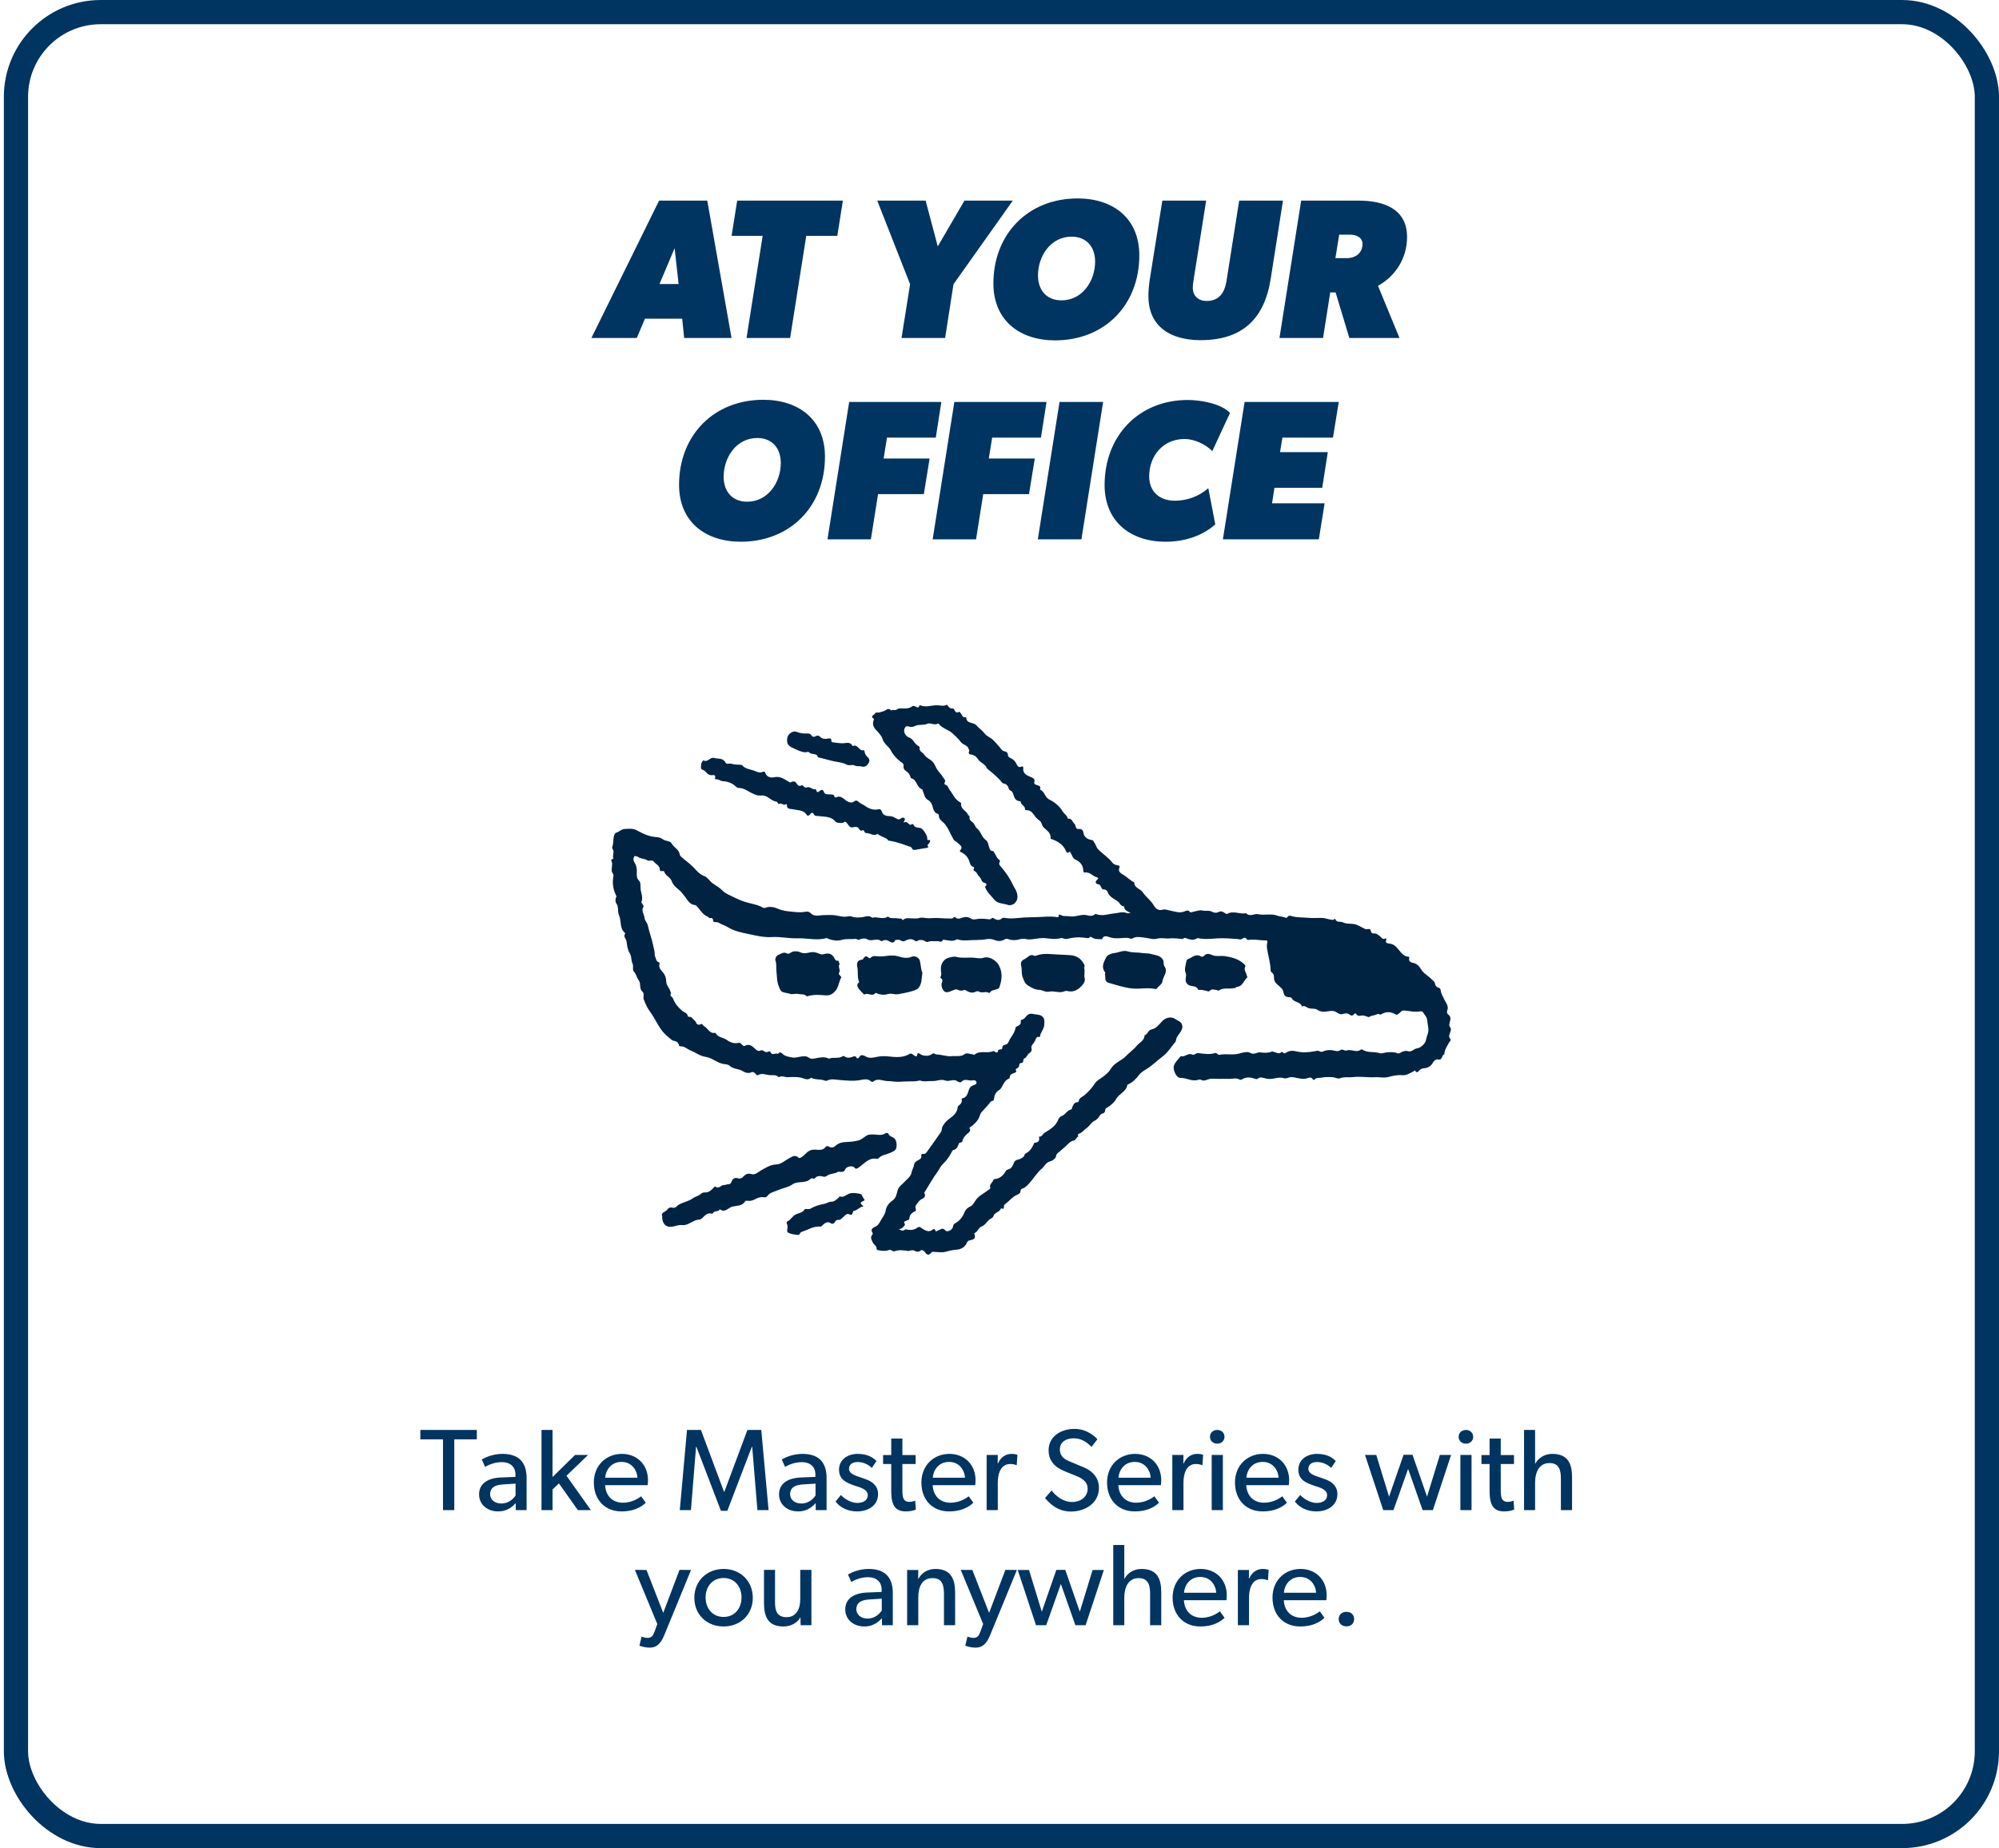 <svg width="278" height="257" viewBox="0 0 278 257" fill="none" xmlns="http://www.w3.org/2000/svg">
<rect x="2.22" y="1.684" width="274.096" height="253.633" rx="11.786" stroke="#003561" stroke-width="3.367"/>
<path d="M66.311 200.157H63.176V210H61.608V200.157H58.456V198.848H66.311V200.157ZM73.234 210H71.731L71.715 209.03C71.408 209.353 70.681 210.178 69.275 210.178C67.852 210.178 66.624 209.289 66.624 207.802C66.624 206.299 67.852 205.539 69.63 205.458L71.683 205.377V205.07C71.683 203.907 70.891 203.325 69.776 203.325C68.66 203.325 67.723 203.826 67.464 203.987L66.996 202.953C67.561 202.63 68.596 202.177 69.873 202.177C72.119 202.177 73.234 203.309 73.234 205.539V210ZM71.699 206.315L69.905 206.428C68.66 206.493 68.159 207.026 68.159 207.753C68.159 208.481 68.725 209.079 69.743 209.079C70.746 209.079 71.408 208.4 71.699 207.963V206.315ZM82.176 210H80.365L77.731 206.283L76.842 207.123V210H75.306V198.848H76.842V205.394L79.978 202.323H81.788L78.781 205.216L82.176 210ZM90.117 205.846C90.117 206.137 90.068 206.525 90.068 206.525H84.153C84.233 208.044 85.203 208.966 86.625 208.966C88.064 208.966 88.985 208.19 89.163 208.077L89.809 208.966C89.713 209.046 88.727 210.178 86.431 210.178C84.153 210.178 82.585 208.594 82.585 206.153C82.585 203.729 84.346 202.177 86.48 202.177C88.613 202.177 90.117 203.696 90.117 205.846ZM88.646 205.491C88.63 204.634 87.983 203.292 86.431 203.292C84.896 203.292 84.217 204.569 84.169 205.491H88.646ZM106.886 210H105.334L104.607 201.191H104.558L101.148 210.097H100.259L96.849 201.191H96.8L96.089 210H94.537L95.54 198.848H97.479L100.695 207.462H100.728L103.944 198.848H105.868L106.886 210ZM114.952 210H113.449L113.433 209.03C113.126 209.353 112.398 210.178 110.992 210.178C109.57 210.178 108.341 209.289 108.341 207.802C108.341 206.299 109.57 205.539 111.348 205.458L113.4 205.377V205.07C113.4 203.907 112.608 203.325 111.493 203.325C110.378 203.325 109.44 203.826 109.182 203.987L108.713 202.953C109.279 202.63 110.313 202.177 111.59 202.177C113.837 202.177 114.952 203.309 114.952 205.539V210ZM113.416 206.315L111.622 206.428C110.378 206.493 109.877 207.026 109.877 207.753C109.877 208.481 110.442 209.079 111.461 209.079C112.463 209.079 113.126 208.4 113.416 207.963V206.315ZM122.115 207.753C122.115 209.402 120.677 210.178 119.19 210.178C117.897 210.178 116.846 209.644 116.2 208.804L116.943 207.899C117.59 208.578 118.495 208.998 119.206 208.998C119.917 208.998 120.677 208.739 120.677 207.899C120.677 207.058 119.464 206.8 118.947 206.622C117.816 206.234 116.684 205.83 116.684 204.375C116.684 202.953 117.913 202.177 119.27 202.177C120.628 202.177 121.404 202.662 121.889 203.179L121.242 204.133C120.79 203.664 120.046 203.309 119.303 203.309C118.559 203.309 118.074 203.632 118.074 204.262C118.074 204.893 118.818 205.167 119.578 205.41C119.998 205.555 120.289 205.652 120.612 205.781C121.469 206.137 122.115 206.751 122.115 207.753ZM127.369 209.919C126.965 210.097 126.496 210.178 125.963 210.178C124.04 210.178 123.943 208.594 123.943 207.091V203.583H122.811V202.339H123.943V200.044H125.494V202.339H127.337V203.583H125.494V207.058C125.494 207.705 125.51 208.141 125.688 208.465C125.834 208.707 126.044 208.852 126.48 208.852C126.933 208.852 127.272 208.675 127.272 208.675L127.369 209.919ZM135.67 205.846C135.67 206.137 135.621 206.525 135.621 206.525H129.705C129.786 208.044 130.756 208.966 132.178 208.966C133.617 208.966 134.538 208.19 134.716 208.077L135.362 208.966C135.265 209.046 134.28 210.178 131.984 210.178C129.705 210.178 128.138 208.594 128.138 206.153C128.138 203.729 129.899 202.177 132.033 202.177C134.166 202.177 135.67 203.696 135.67 205.846ZM134.199 205.491C134.183 204.634 133.536 203.292 131.984 203.292C130.449 203.292 129.77 204.569 129.722 205.491H134.199ZM141.493 202.306L141.396 203.745H141.331C141.186 203.68 140.911 203.583 140.491 203.583C139.101 203.583 138.761 205.054 138.761 206.169V210H137.21V202.323H138.761L138.745 203.503H138.794C139.166 202.63 139.861 202.177 140.685 202.177C141.202 202.177 141.493 202.306 141.493 202.306ZM152.826 206.897C152.826 209.063 150.887 210.194 148.931 210.194C146.975 210.194 145.86 208.933 145.327 208.319L146.248 207.268C146.814 208.028 147.864 208.869 149.076 208.869C150.289 208.869 151.258 208.174 151.258 206.994C151.258 205.83 150.014 205.377 149.448 205.151C148.866 204.925 148.09 204.618 147.67 204.408C146.523 203.874 145.828 202.985 145.828 201.676C145.828 199.688 147.638 198.702 149.416 198.702C151.242 198.702 152.309 199.817 152.616 200.141L151.792 201.207C151.242 200.625 150.434 200.011 149.335 200.011C148.236 200.011 147.395 200.529 147.395 201.563C147.395 202.597 148.155 202.985 148.834 203.26L150.887 204.117C152.034 204.65 152.826 205.571 152.826 206.897ZM161.492 205.846C161.492 206.137 161.444 206.525 161.444 206.525H155.528C155.609 208.044 156.579 208.966 158.001 208.966C159.44 208.966 160.361 208.19 160.539 208.077L161.185 208.966C161.088 209.046 160.102 210.178 157.807 210.178C155.528 210.178 153.96 208.594 153.96 206.153C153.96 203.729 155.722 202.177 157.856 202.177C159.989 202.177 161.492 203.696 161.492 205.846ZM160.022 205.491C160.005 204.634 159.359 203.292 157.807 203.292C156.272 203.292 155.593 204.569 155.544 205.491H160.022ZM167.316 202.306L167.219 203.745H167.154C167.009 203.68 166.734 203.583 166.314 203.583C164.924 203.583 164.584 205.054 164.584 206.169V210H163.033V202.323H164.584L164.568 203.503H164.617C164.988 202.63 165.683 202.177 166.508 202.177C167.025 202.177 167.316 202.306 167.316 202.306ZM170.289 199.801C170.289 200.351 169.869 200.755 169.287 200.755C168.689 200.755 168.269 200.351 168.269 199.801C168.269 199.252 168.689 198.848 169.287 198.848C169.869 198.848 170.289 199.252 170.289 199.801ZM170.063 210H168.511V202.323H170.063V210ZM179.281 205.846C179.281 206.137 179.233 206.525 179.233 206.525H173.317C173.398 208.044 174.368 208.966 175.79 208.966C177.228 208.966 178.15 208.19 178.327 208.077L178.974 208.966C178.877 209.046 177.891 210.178 175.596 210.178C173.317 210.178 171.749 208.594 171.749 206.153C171.749 203.729 173.511 202.177 175.644 202.177C177.778 202.177 179.281 203.696 179.281 205.846ZM177.81 205.491C177.794 204.634 177.148 203.292 175.596 203.292C174.06 203.292 173.382 204.569 173.333 205.491H177.81ZM185.993 207.753C185.993 209.402 184.555 210.178 183.068 210.178C181.775 210.178 180.724 209.644 180.078 208.804L180.821 207.899C181.468 208.578 182.373 208.998 183.084 208.998C183.795 208.998 184.555 208.739 184.555 207.899C184.555 207.058 183.343 206.8 182.826 206.622C181.694 206.234 180.563 205.83 180.563 204.375C180.563 202.953 181.791 202.177 183.149 202.177C184.506 202.177 185.282 202.662 185.767 203.179L185.121 204.133C184.668 203.664 183.925 203.309 183.181 203.309C182.438 203.309 181.953 203.632 181.953 204.262C181.953 204.893 182.696 205.167 183.456 205.41C183.876 205.555 184.167 205.652 184.49 205.781C185.347 206.137 185.993 206.751 185.993 207.753ZM201.805 202.323L199.268 210H197.845L195.825 204.262L193.789 210H192.366L189.829 202.323H191.396L193.174 208.125L195.195 202.306H196.439L198.46 208.125L200.238 202.323H201.805ZM204.872 199.801C204.872 200.351 204.452 200.755 203.87 200.755C203.272 200.755 202.852 200.351 202.852 199.801C202.852 199.252 203.272 198.848 203.87 198.848C204.452 198.848 204.872 199.252 204.872 199.801ZM204.646 210H203.094V202.323H204.646V210ZM210.583 209.919C210.179 210.097 209.71 210.178 209.177 210.178C207.253 210.178 207.156 208.594 207.156 207.091V203.583H206.025V202.339H207.156V200.044H208.708V202.339H210.551V203.583H208.708V207.058C208.708 207.705 208.724 208.141 208.902 208.465C209.048 208.707 209.258 208.852 209.694 208.852C210.147 208.852 210.486 208.675 210.486 208.675L210.583 209.919ZM218.625 210H217.073V205.652C217.073 204.553 216.895 203.454 215.489 203.454C214.083 203.454 213.485 204.666 213.485 206.202V210H211.95V198.848H213.485V203.535H213.517C213.921 202.775 214.762 202.177 215.877 202.177C218.091 202.177 218.625 203.599 218.625 205.426V210ZM96.1 218.323L92.398 227.342C91.865 228.667 91.234 229.119 90.378 229.119C89.521 229.119 88.923 228.845 88.923 228.845L89.23 227.584C89.23 227.584 89.65 227.762 90.038 227.762C90.669 227.762 90.83 227.422 91.04 226.857L91.412 225.838L88.293 218.306L89.909 218.323L92.237 224.287L94.499 218.306L96.1 218.323ZM104.691 222.186C104.691 224.578 102.914 226.178 100.635 226.178C98.339 226.178 96.561 224.578 96.561 222.186C96.561 219.81 98.339 218.177 100.635 218.177C102.914 218.177 104.691 219.81 104.691 222.186ZM103.124 222.137C103.124 220.634 102.17 219.438 100.635 219.438C99.083 219.438 98.129 220.634 98.129 222.137C98.129 223.656 99.083 224.852 100.635 224.852C102.17 224.852 103.124 223.656 103.124 222.137ZM112.842 226H111.339L111.323 224.901C110.903 225.644 110.03 226.178 108.947 226.178C106.813 226.178 106.248 224.82 106.248 222.913V218.306H107.783V222.848C107.783 223.899 108.01 224.885 109.383 224.885C110.741 224.885 111.291 223.721 111.291 222.428V218.306H112.842V226ZM124.162 226H122.659L122.643 225.03C122.336 225.353 121.608 226.178 120.202 226.178C118.78 226.178 117.551 225.289 117.551 223.802C117.551 222.299 118.78 221.539 120.558 221.458L122.61 221.377V221.07C122.61 219.907 121.818 219.325 120.703 219.325C119.588 219.325 118.65 219.826 118.392 219.987L117.923 218.953C118.489 218.63 119.523 218.177 120.8 218.177C123.047 218.177 124.162 219.309 124.162 221.539V226ZM122.627 222.315L120.832 222.428C119.588 222.493 119.087 223.026 119.087 223.753C119.087 224.481 119.653 225.079 120.671 225.079C121.673 225.079 122.336 224.4 122.627 223.963V222.315ZM132.828 226H131.277V221.717C131.277 220.424 131.05 219.454 129.677 219.454C128.238 219.454 127.705 220.666 127.705 222.137V226H126.153V218.323H127.705L127.689 219.535H127.737C128.141 218.775 128.965 218.177 130.081 218.177C132.263 218.177 132.828 219.616 132.828 221.458V226ZM141.416 218.323L137.714 227.342C137.181 228.667 136.551 229.119 135.694 229.119C134.837 229.119 134.239 228.845 134.239 228.845L134.546 227.584C134.546 227.584 134.967 227.762 135.355 227.762C135.985 227.762 136.147 227.422 136.357 226.857L136.728 225.838L133.609 218.306L135.225 218.323L137.553 224.287L139.816 218.306L141.416 218.323ZM153.514 218.323L150.976 226H149.554L147.534 220.262L145.497 226H144.075L141.537 218.323H143.105L144.883 224.125L146.903 218.306H148.148L150.168 224.125L151.946 218.323H153.514ZM161.494 226H159.943V221.652C159.943 220.553 159.765 219.454 158.359 219.454C156.952 219.454 156.354 220.666 156.354 222.202V226H154.819V214.848H156.354V219.535H156.387C156.791 218.775 157.631 218.177 158.747 218.177C160.961 218.177 161.494 219.599 161.494 221.426V226ZM170.608 221.846C170.608 222.137 170.559 222.525 170.559 222.525H164.644C164.724 224.044 165.694 224.966 167.116 224.966C168.555 224.966 169.476 224.19 169.654 224.077L170.301 224.966C170.204 225.046 169.218 226.178 166.923 226.178C164.644 226.178 163.076 224.594 163.076 222.153C163.076 219.729 164.838 218.177 166.971 218.177C169.105 218.177 170.608 219.696 170.608 221.846ZM169.137 221.491C169.121 220.634 168.474 219.292 166.923 219.292C165.387 219.292 164.708 220.569 164.66 221.491H169.137ZM176.431 218.306L176.334 219.745H176.27C176.124 219.68 175.849 219.583 175.429 219.583C174.039 219.583 173.7 221.054 173.7 222.169V226H172.148V218.323H173.7L173.683 219.503H173.732C174.104 218.63 174.799 218.177 175.623 218.177C176.14 218.177 176.431 218.306 176.431 218.306ZM184.498 221.846C184.498 222.137 184.449 222.525 184.449 222.525H178.534C178.614 224.044 179.584 224.966 181.007 224.966C182.445 224.966 183.366 224.19 183.544 224.077L184.191 224.966C184.094 225.046 183.108 226.178 180.813 226.178C178.534 226.178 176.966 224.594 176.966 222.153C176.966 219.729 178.728 218.177 180.861 218.177C182.995 218.177 184.498 219.696 184.498 221.846ZM183.027 221.491C183.011 220.634 182.364 219.292 180.813 219.292C179.277 219.292 178.598 220.569 178.55 221.491H183.027ZM188.321 225.16C188.321 225.774 187.868 226.162 187.254 226.162C186.624 226.162 186.171 225.774 186.171 225.16C186.171 224.529 186.624 224.141 187.254 224.141C187.868 224.141 188.321 224.529 188.321 225.16Z" fill="#003561"/>
<path d="M101.736 47H95.147L94.871 44.315H89.694L88.559 47H82.247L91.659 27.898H98.359L101.736 47ZM94.372 39.498L93.819 34.514L91.715 39.498H94.372ZM117.219 27.898L116.444 32.798H112.125L109.883 47H103.82L106.063 32.798H101.744L102.519 27.898H117.219ZM140.851 27.898L132.601 39.525L131.439 47H125.376L126.566 39.525L121.998 27.898H128.726L130.414 34.265L134.124 27.898H140.851ZM158.444 35.511C158.444 42.404 153.627 47.332 146.734 47.332C141.806 47.332 138.152 44.564 138.152 39.415C138.152 32.521 142.997 27.594 149.862 27.594C154.818 27.594 158.444 30.362 158.444 35.511ZM152.298 36.369C152.298 34.348 151.108 32.909 149.032 32.909C146.125 32.909 144.353 35.594 144.353 38.307C144.353 40.328 145.543 41.768 147.62 41.768C150.527 41.768 152.298 39.082 152.298 36.369ZM178.423 27.898L176.707 38.833C175.821 44.342 172.775 47.304 166.962 47.304C162.865 47.304 159.709 45.477 159.709 41.159C159.709 40.383 159.792 39.608 159.902 38.833L161.646 27.898H167.737L165.965 39.11C165.91 39.415 165.882 39.719 165.882 39.996C165.882 41.186 166.685 41.851 167.82 41.851C169.564 41.851 170.312 40.66 170.561 39.11L172.332 27.898H178.423ZM195.68 32.964C195.68 35.843 194.13 38.363 191.638 39.747L194.628 47H187.652L185.741 40.66H184.994L183.997 47H177.935L180.952 27.898H188.953C192.33 27.898 195.68 28.978 195.68 32.964ZM189.479 33.933C189.479 32.964 188.565 32.632 187.735 32.632H186.24L185.714 35.899H187.292C188.482 35.899 189.479 35.207 189.479 33.933ZM114.728 63.511C114.728 70.404 109.911 75.332 103.018 75.332C98.09 75.332 94.436 72.564 94.436 67.415C94.436 60.521 99.281 55.594 106.146 55.594C111.102 55.594 114.728 58.362 114.728 63.511ZM108.583 64.369C108.583 62.348 107.392 60.909 105.316 60.909C102.409 60.909 100.637 63.594 100.637 66.307C100.637 68.328 101.828 69.768 103.904 69.768C106.811 69.768 108.583 67.082 108.583 64.369ZM130.913 55.898L130.138 60.853H123.355L122.885 63.76H129.28L128.477 68.716H122.11L121.113 75H115.078L118.095 55.898H130.913ZM145.539 55.898L144.764 60.853H137.981L137.511 63.76H143.906L143.103 68.716H136.736L135.739 75H129.704L132.721 55.898H145.539ZM153.41 55.898L150.393 75H144.33L147.347 55.898H153.41ZM168.593 62.736C167.652 61.767 166.074 61.047 164.745 61.047C161.755 61.047 159.817 63.373 159.817 66.252C159.817 68.411 161.312 69.629 163.388 69.629C165.077 69.629 166.766 69.02 168.039 67.885L169.008 72.924C167.098 74.612 164.606 75.332 162.087 75.332C157.187 75.332 153.616 72.508 153.616 67.442C153.616 60.632 158.35 55.621 165.188 55.621C166.904 55.621 169.783 56.092 171.057 57.421L168.593 62.736ZM186.179 55.898L185.377 60.853H178.345L178.013 62.874H184.657L183.882 67.83H177.237L176.905 69.989H184.214L183.411 75H170.067L173.085 55.898H186.179Z" fill="#003561"/>
<path d="M125 170.916C125.319 171.125 125.589 171.213 125.859 170.99C125.95 170.915 126.01 170.967 126.107 170.985C126.636 171.082 127.136 171.063 127.611 170.691C127.901 170.464 128.196 170.841 128.448 170.972C128.845 171.177 129.198 171.328 129.6 171.059C129.816 170.915 129.975 170.799 130.105 171.157C130.174 171.346 130.293 171.148 130.393 171.131C130.742 171.075 131.025 170.584 131.473 171.102C131.75 171.422 132.485 171.014 132.538 170.555C132.565 170.311 132.677 170.183 132.878 170.078C133.486 169.755 133.895 169.182 134.121 168.608C134.315 168.118 134.602 167.938 134.997 167.737C135.325 167.571 135.494 167.196 135.677 166.919C136.109 166.269 136.796 165.995 137.358 165.546C137.507 165.426 137.774 165.331 137.716 165.162C137.548 164.677 138.011 164.488 138.124 164.143C138.151 164.061 138.274 163.964 138.361 163.955C139.114 163.885 139.552 163.417 139.898 162.806C139.943 162.725 140.056 162.655 140.149 162.636C140.678 162.526 140.855 162.101 141.012 161.673C141.178 161.225 141.649 161.301 141.96 161.108C142.165 160.98 142.377 160.937 142.45 160.662C142.481 160.545 142.598 160.421 142.709 160.363C143.225 160.089 143.518 159.639 143.745 159.127C143.78 159.048 143.83 158.92 143.881 158.916C144.397 158.871 144.631 158.638 144.479 158.106C144.476 158.097 144.501 158.066 144.51 158.067C144.926 158.094 145.024 157.672 145.259 157.531C146.064 157.047 146.83 156.593 147.186 155.654C147.261 155.454 147.487 155.249 147.69 155.171C148.199 154.981 148.402 154.368 148.978 154.286C149.078 154.273 149.042 154.137 149.077 154.064C149.243 153.725 149.322 153.301 149.825 153.272C149.903 153.268 150.006 153.232 150.018 153.125C150.069 152.662 150.521 152.541 150.794 152.311C151.369 151.829 151.856 151.298 152.256 150.669C152.529 150.238 153.02 150.032 153.406 149.729C153.843 149.388 154.224 149.084 154.52 148.575C154.819 148.062 155.404 147.718 155.928 147.38C156.143 147.241 156.345 147.108 156.53 146.912C157.025 146.388 157.645 145.973 158.094 145.418C158.469 144.954 159.165 144.708 159.174 143.97C159.627 143.86 159.612 143.254 160.163 143.146C160.724 143.036 161.151 142.552 161.539 142.096C162.058 141.487 162.913 141.278 163.517 141.749C163.779 141.954 164.169 142.008 164.349 142.405C164.507 142.753 164.439 142.954 164.304 143.257C164.07 143.784 163.548 144.161 163.521 144.793C163.519 144.849 163.444 144.904 163.399 144.957C162.854 145.607 162.397 146.377 161.736 146.875C161.103 147.351 160.522 147.893 159.887 148.368C159.413 148.722 158.816 148.973 158.471 149.409C157.997 150.01 157.524 150.541 156.809 150.829C156.795 150.834 156.78 150.854 156.778 150.869C156.646 151.808 155.659 152.065 155.249 152.784C154.918 153.365 154.417 153.77 153.846 154.1C153.729 154.168 153.701 154.282 153.694 154.416C153.681 154.645 153.569 154.783 153.327 154.848C153.172 154.889 153.036 154.988 152.934 155.161C152.754 155.466 152.51 155.718 152.168 155.888C151.749 156.095 151.545 156.556 151.154 156.84C150.866 157.05 150.607 157.342 150.289 157.553C150.139 157.653 149.739 157.64 149.976 158.018C149.708 158.155 149.601 158.543 149.349 158.595C148.786 158.71 148.481 159.154 148.114 159.484C147.872 159.701 147.605 159.898 147.369 160.126C147.162 160.325 146.914 160.409 146.859 160.801C146.815 161.123 146.294 161.442 146.044 161.501C145.433 161.648 145.278 162.181 144.895 162.501C144.251 163.038 143.814 163.766 143.273 164.392C142.989 164.72 142.663 165.12 142.198 165.281C142.049 165.332 141.932 165.427 141.932 165.572C141.933 165.955 141.62 166.074 141.379 166.181C140.75 166.46 140.366 167.025 139.829 167.403C139.683 167.507 139.603 167.61 139.614 167.787C139.627 168.017 139.571 168.168 139.293 168.052C139.263 168.039 139.196 168.045 139.192 168.057C139.025 168.588 138.306 168.589 138.159 169.09C138.065 169.413 137.782 169.43 137.601 169.584C137.228 169.898 136.997 170.374 136.51 170.556C136.055 170.728 135.978 171.307 135.522 171.479C135.503 171.487 135.485 171.55 135.495 171.576C135.804 172.298 135.299 172.393 134.793 172.499C134.584 172.542 134.485 172.762 134.421 172.902C134.162 173.465 133.58 173.734 133.142 173.766C132.626 173.804 132.102 173.902 131.647 174.038C130.993 174.234 130.393 174.089 129.77 174.084C129.653 174.083 129.559 174.12 129.494 174.208C129.122 174.71 128.817 174.402 128.598 174.086C128.427 173.838 128.159 173.787 128.028 173.896C127.683 174.184 127.425 174.049 127.101 173.892C126.949 173.818 126.723 173.89 126.531 173.907C126.464 173.912 126.395 173.978 126.335 173.968C125.684 173.871 125.047 173.763 124.388 174.006C124.153 174.093 123.938 173.693 123.561 173.845C123.144 174.014 122.66 173.942 122.199 173.866C121.982 173.83 121.9 173.836 121.896 173.547C121.893 173.229 121.485 173.062 121.361 172.739C121.232 172.402 120.974 172.101 121.289 171.734C121.347 171.667 121.398 171.51 121.362 171.461C120.995 170.963 121.371 170.746 121.721 170.588C122.131 170.402 122.311 170.061 122.5 169.701C122.737 169.252 123.091 168.884 123.172 168.331C123.257 167.758 123.637 167.281 124.112 166.953C124.62 166.602 124.687 166.062 124.821 165.556C124.967 165.003 125.423 164.744 125.768 164.373C126.133 163.981 126.661 163.591 126.744 163.133C126.818 162.723 127.035 162.401 127.099 162.046C127.172 161.635 127.373 161.495 127.675 161.345C127.938 161.215 128.192 161.07 128.123 160.694C128.087 160.502 128.244 160.433 128.385 160.462C128.647 160.516 128.793 160.332 128.899 160.188C129.573 159.265 130.224 158.326 130.877 157.389C130.924 157.322 130.948 157.231 130.956 157.149C130.981 156.842 131.054 156.622 131.271 156.335C131.514 156.01 131.734 155.773 132.071 155.54C132.637 155.149 133.152 154.658 133.196 153.881C133.198 153.845 133.253 153.805 133.29 153.778C133.605 153.539 133.855 153.272 133.731 152.83C133.725 152.808 133.755 152.753 133.775 152.75C134.495 152.637 134.577 152.013 134.765 151.49C134.885 151.159 135.103 151.005 135.424 150.896C135.562 150.849 135.825 150.775 135.801 150.534C135.772 150.229 135.451 150.178 135.284 150.226C134.766 150.376 134.175 149.89 133.699 150.447C133.566 150.602 133.242 150.435 133.114 150.348C132.563 149.972 132 150.476 131.453 150.256C130.845 150.011 130.234 150.374 129.646 150.331C129.112 150.292 128.578 150.467 128.04 150.282C127.821 150.207 127.532 150.358 127.275 150.364C126.535 150.383 125.799 150.374 125.057 150.434C124.55 150.475 123.962 150.333 123.457 150.335C122.804 150.338 122.105 149.884 121.467 150.383C121.352 150.474 121.244 150.472 121.14 150.377C120.655 149.931 120.049 150.124 119.548 150.208C118.597 150.366 117.682 150.253 116.745 150.182C116.192 150.139 115.601 149.973 115.056 150.261C114.875 150.358 114.716 150.271 114.562 150.224C113.983 150.046 113.347 150.168 112.795 149.87C112.292 150.334 111.809 149.936 111.316 149.843C110.722 149.729 110.103 149.775 109.519 149.791C109.126 149.801 108.702 149.533 108.315 149.803C107.938 149.393 107.432 149.555 106.977 149.505C106.468 149.447 105.959 149.189 105.439 149.502C105.295 149.589 105.173 149.441 105.087 149.334C104.928 149.135 104.705 149.007 104.491 149.109C104.046 149.324 103.599 149.14 103.305 148.957C102.72 148.592 101.971 148.695 101.444 148.186C101.262 148.011 100.9 148.002 100.612 147.955C99.71 147.81 99.023 147.088 98.146 146.969C97.348 146.861 96.774 146.376 96.086 146.105C95.599 145.914 95.207 145.469 94.63 145.501C94.518 145.508 94.447 145.464 94.417 145.327C94.342 144.984 94.092 144.806 93.762 144.748C93.362 144.678 93.154 144.361 92.862 144.137C91.677 143.229 91.24 141.799 90.388 140.664C90.044 140.209 89.754 139.577 89.527 138.983C89.392 138.63 89.677 138.198 89.34 137.901C88.849 137.47 89.181 136.788 88.826 136.32C88.543 135.948 88.494 135.46 88.141 135.095C87.909 134.855 88.141 134.385 87.974 134.027C87.748 133.548 87.87 132.992 87.543 132.49C87.258 132.054 87.215 131.445 87.131 130.901C87.076 130.542 86.623 130.247 86.947 129.824C86.958 129.81 86.931 129.752 86.907 129.732C86.134 129.081 86.446 128.07 86.09 127.292C85.84 126.746 86.098 126.106 85.678 125.582C85.592 125.475 85.536 125.016 85.704 124.735C85.741 124.672 85.723 124.612 85.688 124.541C85.258 123.68 85.126 122.774 85.308 121.829C85.36 121.559 85.124 121.404 85.082 121.154C84.998 120.658 85.272 120.155 85.016 119.674C84.976 119.598 85.009 119.498 85.126 119.479C85.213 119.464 85.347 119.432 85.304 119.34C85.112 118.929 85.496 118.479 85.211 118.091C85.057 117.88 85.184 117.685 85.224 117.504C85.324 117.063 85.263 116.604 85.411 116.168C85.466 116.004 85.535 115.847 85.677 115.803C86.094 115.675 86.45 115.298 86.837 115.28C87.416 115.253 88.007 115.154 88.616 115.492C89.425 115.941 90.294 116.357 91.263 116.401C91.623 116.417 91.965 116.551 92.232 116.739C92.612 117.005 93.194 116.888 93.428 117.321C93.731 117.878 94.439 118.111 94.537 118.838C94.567 119.058 94.867 119.261 95.075 119.433C95.596 119.867 96.145 120.272 96.6 120.776C97.006 121.227 97.39 121.643 98.013 121.856C98.304 121.955 98.573 122.343 98.845 122.606C99.309 123.052 99.932 123.295 100.362 123.744C100.877 124.281 101.543 124.506 102.161 124.819C102.584 125.033 103.037 125.22 103.488 125.376C104.345 125.672 105.276 125.743 106.083 126.207C106.18 126.262 106.341 126.276 106.442 126.237C107.081 125.989 107.733 126.17 108.269 126.4C108.94 126.688 109.598 126.727 110.288 126.798C110.883 126.859 111.462 126.901 112.05 126.784C112.285 126.737 112.568 126.805 112.691 126.943C113.179 127.493 113.805 127.3 114.364 127.265C114.801 127.237 115.226 127.249 115.653 127.245C116.452 127.236 117.212 127.636 118.014 127.416C118.234 127.356 118.426 127.467 118.632 127.513C119.059 127.607 119.531 127.616 119.963 127.536C120.42 127.452 120.853 127.247 121.274 127.609C121.286 127.619 121.31 127.622 121.325 127.618C121.999 127.421 122.705 127.894 123.371 127.524C123.412 127.502 123.481 127.458 123.495 127.471C123.912 127.825 124.43 127.595 124.886 127.718C125.089 127.773 125.354 127.634 125.487 127.913C125.497 127.932 125.569 127.947 125.583 127.935C125.977 127.563 126.439 127.717 126.9 127.712C127.203 127.709 127.524 127.754 127.829 127.659C128.266 127.523 128.701 127.697 129.114 127.688C129.749 127.673 130.379 127.629 131.016 127.69C131.378 127.724 131.743 127.717 132.107 127.724C132.278 127.727 132.461 127.776 132.599 127.613C132.659 127.545 132.771 127.475 132.829 127.535C133.274 127.999 133.722 127.567 134.16 127.533C134.44 127.512 134.714 127.536 134.907 127.676C135.188 127.88 135.484 127.878 135.76 127.821C136.281 127.713 136.793 127.761 137.308 127.81C137.518 127.829 137.727 127.897 137.897 127.714C138.063 127.537 138.193 127.712 138.312 127.772C138.647 127.944 138.957 128.006 139.284 127.747C139.385 127.668 139.523 127.599 139.676 127.629C140.509 127.798 141.347 127.674 142.173 127.607C142.869 127.551 143.564 127.557 144.258 127.532C145.117 127.5 145.979 127.403 146.842 127.509C146.969 127.524 147.265 127.681 147.235 127.289C147.226 127.156 147.422 127.183 147.487 127.225C147.886 127.477 148.335 127.351 148.734 127.42C149.603 127.571 150.387 127.048 151.243 127.287C151.543 127.371 151.943 127.433 152.246 127.149C152.289 127.11 152.387 127.09 152.44 127.111C153.288 127.459 154.128 127.093 154.955 127.019C155.56 126.965 156.135 126.714 156.747 126.985C156.83 127.022 156.951 126.976 157.229 126.953C156.736 126.708 156.321 126.545 156.331 126.045C155.841 126.044 155.729 125.524 155.385 125.297C154.891 124.973 154.234 124.683 154.022 124C153.963 123.808 153.645 123.681 153.599 123.688C153.185 123.743 153.189 123.39 153.044 123.187C152.993 123.116 152.931 123.018 152.859 123.004C152.235 122.88 152.255 122.628 152.671 122.241C152.818 122.105 152.651 122.025 152.538 121.998C151.947 121.852 151.559 121.198 150.85 121.338C150.728 121.362 150.655 121.211 150.652 121.072C150.632 120.281 150.193 119.82 149.501 119.503C149.19 119.361 149.113 118.969 148.941 118.682C148.874 118.57 148.864 118.322 148.596 118.54C148.406 118.695 148.281 118.44 148.223 118.302C147.86 117.449 147.142 117.029 146.335 116.71C146.245 116.675 146.093 116.71 146.105 116.558C146.163 115.812 145.584 115.478 145.14 115.064C144.857 114.8 144.909 114.362 144.572 114.116C144.282 113.906 144.017 113.663 143.809 113.336C143.584 112.984 143.248 112.656 142.749 112.666C142.653 112.668 142.534 112.61 142.541 112.538C142.591 112.059 142.004 111.962 141.963 111.545C141.945 111.359 141.785 111.427 141.676 111.399C141.326 111.305 141.115 111.081 141.007 110.729C140.913 110.422 140.85 110.078 140.505 109.924C140.322 109.841 140.288 109.653 140.232 109.502C140.119 109.201 139.932 109.02 139.618 108.959C139.536 108.944 139.432 108.921 139.387 108.863C138.797 108.102 138.049 107.51 137.31 106.908C137.17 106.794 137.174 106.624 137.05 106.49C136.742 106.155 136.256 105.955 136.058 105.641C135.76 105.168 135.451 104.968 134.94 104.913C134.77 104.895 134.659 104.687 134.756 104.516C134.847 104.352 134.758 104.296 134.717 104.162C134.548 103.585 133.921 103.594 133.61 103.174C133.275 102.723 132.839 102.315 132.409 101.929C132.208 101.75 131.954 101.629 131.718 101.495C131.312 101.265 130.877 101.078 130.581 100.693C130.551 100.654 130.471 100.604 130.449 100.616C129.95 100.928 129.388 100.454 128.982 100.642C128.411 100.904 127.806 100.688 127.276 100.95C126.963 101.105 126.658 101.135 126.334 101.02C125.931 100.877 125.827 101.212 125.755 101.451C125.64 101.837 125.977 102.387 126.369 102.532C126.679 102.646 126.919 102.85 127.092 103.116C127.247 103.356 127.431 103.553 127.672 103.705C127.759 103.76 127.911 103.861 127.898 103.905C127.743 104.473 128.333 104.615 128.543 104.956C128.735 105.268 129.158 105.507 129.486 105.737C129.904 106.029 130.033 106.474 130.227 106.832C130.48 107.301 130.885 107.623 131.14 108.071C131.282 108.319 131.577 108.491 131.366 108.844C131.315 108.929 131.336 109.09 131.452 109.116C131.842 109.205 131.865 109.571 132.056 109.819C132.525 110.43 132.806 111.212 133.56 111.584C133.612 111.609 133.674 111.701 133.665 111.751C133.547 112.543 134.431 112.721 134.631 113.322C134.655 113.395 134.862 113.444 134.836 113.581C134.764 113.96 134.991 114.156 135.253 114.341C135.547 114.551 135.618 115 135.825 115.156C136.427 115.607 136.492 116.417 137.124 116.836C137.436 117.044 137.434 117.531 137.585 117.888C137.674 118.096 137.68 118.339 137.999 118.321C138.116 118.315 138.163 118.42 138.23 118.505C138.487 118.835 138.56 119.288 138.942 119.542C139.011 119.587 139.129 119.731 139.016 119.908C138.865 120.144 139.041 120.348 139.187 120.517C139.855 121.292 140.441 122.108 140.865 123.054C141 123.356 141.224 123.623 141.352 123.965C141.592 124.613 141.569 125.201 141.068 125.646C140.893 125.802 140.447 125.934 140.21 125.849C139.553 125.614 138.739 125.693 138.262 125.094C137.839 124.562 137.302 124.109 137.035 123.459C137.016 123.412 136.982 123.334 137.001 123.313C137.472 122.81 136.943 122.846 136.696 122.672C136.457 122.503 136.46 122.146 136.197 121.918C135.932 121.69 135.875 121.241 135.457 121.103C135.361 121.072 135.388 120.905 135.423 120.812C135.464 120.701 135.489 120.586 135.368 120.552C134.96 120.438 134.91 120.095 134.801 119.765C134.602 119.169 134.198 118.74 133.619 118.488C133.447 118.414 133.473 118.293 133.561 118.198C133.88 117.855 133.656 117.627 133.405 117.408C133.221 117.248 133.044 117.065 132.83 116.958C132.63 116.859 132.599 116.691 132.503 116.531C132.09 115.854 131.867 115.084 131.29 114.474C131.027 114.196 130.55 113.943 130.567 113.412C130.57 113.308 130.499 113.169 130.315 113.129C130.035 113.069 129.801 112.628 129.748 112.343C129.671 111.918 129.426 111.438 129.116 111.285C128.509 110.984 128.564 110.405 128.31 109.964C128.277 109.908 128.297 109.775 128.27 109.768C127.462 109.553 127.558 108.447 126.755 108.237C126.615 108.201 126.642 108.09 126.607 107.995C126.498 107.702 126.33 107.443 126.063 107.268C125.796 107.095 125.602 106.89 125.662 106.54C125.7 106.321 125.598 106.158 125.429 106.046C124.776 105.612 124.211 104.987 123.896 104.367C123.584 103.755 122.926 103.47 122.729 102.743C122.625 102.357 122.19 101.892 121.841 101.52C121.458 101.112 121.294 100.691 121.499 100.154C121.522 100.093 121.541 99.976 121.512 99.955C121.254 99.773 121.152 99.636 121.497 99.405C121.69 99.277 121.733 99.007 122.101 99.089C122.262 99.125 122.603 98.958 122.82 98.918C123.17 98.852 123.526 98.303 123.93 98.81C124.16 98.616 124.464 98.866 124.704 98.67C124.901 98.509 125.15 98.491 125.403 98.505C125.92 98.537 126.433 98.551 126.881 98.207C126.977 98.133 127.104 98.179 127.239 98.211C127.407 98.25 127.746 98.636 127.854 98.108C127.858 98.091 127.96 98.072 128.003 98.089C128.791 98.404 129.576 98.058 130.363 98.072C130.772 98.08 131.197 98.257 131.6 98.021C131.709 97.958 131.734 98.05 131.789 98.122C131.96 98.347 132.143 98.565 132.48 98.516C132.535 98.508 132.629 98.553 132.657 98.602C132.831 98.903 132.964 99.269 133.426 98.961C133.431 98.957 133.517 99.096 133.581 99.152C133.813 99.355 133.808 99.861 134.308 99.73C134.328 99.725 134.382 99.774 134.383 99.798C134.414 100.699 135.397 100.378 135.811 100.885C136.095 101.234 136.606 101.566 136.873 101.932C137.214 102.401 137.717 102.527 138.082 102.877C138.47 103.25 138.824 103.663 139.167 104.079C139.289 104.228 139.37 104.38 139.579 104.443C139.864 104.53 140.171 104.552 140.175 105.03C140.177 105.335 140.647 105.424 140.892 105.626C141.09 105.789 141.218 105.959 141.328 106.179C141.475 106.476 141.629 106.816 142.075 106.599C142.279 106.499 142.314 106.725 142.307 106.776C142.203 107.619 142.834 107.828 143.413 108.08C143.7 108.204 143.949 108.342 143.846 108.724C143.761 109.038 144 109.108 144.21 109.172C144.491 109.259 144.774 109.323 144.644 109.724C144.635 109.752 144.635 109.808 144.646 109.812C145.283 110.055 145.278 110.854 145.916 111.176C146.654 111.549 147.338 112.068 147.796 112.847C147.994 113.183 148.424 113.394 148.497 113.847C149.082 113.752 149.138 114.316 149.439 114.579C149.558 114.684 149.528 114.788 149.575 114.889C149.665 115.082 149.661 115.33 150.048 115.275C150.25 115.246 150.621 115.314 150.676 115.81C150.738 116.364 151.236 116.735 151.809 116.807C152.081 116.842 152.064 117.009 152.17 117.144C152.407 117.442 152.445 117.825 152.738 118.125C153.368 118.771 154.164 119.24 154.706 119.975C154.84 120.158 155.107 120.286 155.433 120.319C155.631 120.339 155.764 120.472 155.685 120.633C155.397 121.219 155.944 121.475 156.212 121.642C156.707 121.948 157.117 122.361 157.618 122.648C157.663 122.674 157.741 122.703 157.742 122.733C157.763 123.509 158.589 123.577 158.929 124.086C159.369 124.744 160.048 125.201 160.462 125.914C160.675 126.281 161.055 126.71 161.717 126.493C162.005 126.399 162.424 126.575 162.772 126.637C163.362 126.739 163.967 126.991 164.599 126.789C164.896 126.694 165.22 126.434 165.507 126.844C165.56 126.92 165.694 126.851 165.798 126.829C166.276 126.731 166.798 126.511 167.232 126.62C167.688 126.733 168.162 126.549 168.585 126.799C168.861 126.961 169.208 126.964 169.449 126.834C169.823 126.629 170.073 126.794 170.344 126.969C170.45 127.038 170.556 127.148 170.671 127.082C171.533 126.584 172.427 127.179 173.295 126.993C173.823 127.559 174.441 127.003 174.97 127.125C175.845 127.326 176.735 127.002 177.599 127.321C177.961 127.455 178.38 127.447 178.75 127.603C178.851 127.645 178.981 127.646 179.036 127.544C179.219 127.204 179.504 127.373 179.723 127.426C180.468 127.604 181.227 127.565 181.978 127.634C182.62 127.692 183.259 127.631 183.897 127.647C184.302 127.657 184.701 127.851 185.124 127.888C185.263 127.9 185.381 127.972 185.507 127.857C185.565 127.804 185.659 127.706 185.709 127.835C185.909 128.348 186.414 128.084 186.747 128.257C187.25 128.516 187.82 128.41 188.346 128.509C188.814 128.596 189.242 128.895 189.684 129.106C189.846 129.185 190.011 129.249 190.187 129.207C190.432 129.148 190.608 129.194 190.641 129.469C190.672 129.718 190.914 129.838 191.042 129.814C191.415 129.749 191.614 129.985 191.864 130.154C192.105 130.316 192.233 130.722 192.662 130.501C192.752 130.454 192.867 130.575 192.78 130.739C192.591 131.095 192.963 131.193 193.112 131.201C193.768 131.238 194.123 131.581 194.529 132.085C194.837 132.467 195.219 132.997 195.856 133.04C195.934 133.045 196.024 133.101 195.988 133.21C195.848 133.641 196.181 133.832 196.456 133.884C197.001 133.987 197.348 134.303 197.594 134.738C197.95 135.366 198.601 135.673 199.083 136.164C199.297 136.383 199.544 136.5 199.581 136.865C199.599 137.043 199.837 137.313 200.003 137.335C200.309 137.377 200.34 137.604 200.362 137.763C200.428 138.243 200.692 138.616 200.883 139.036C201.093 139.494 201.537 139.941 201.254 140.555C201.196 140.68 201.255 140.973 201.358 141.041C201.972 141.449 201.617 141.962 201.558 142.447C201.544 142.567 201.545 142.686 201.637 142.794C201.851 143.043 201.78 143.304 201.666 143.578C201.544 143.877 201.431 144.174 201.698 144.486C201.856 144.671 201.591 144.83 201.521 144.97C201.254 145.505 200.866 145.984 200.862 146.622C200.453 146.697 200.646 147.486 199.979 147.328C199.78 147.282 199.449 147.425 199.265 147.787C199.034 148.244 198.545 148.535 197.983 148.556C197.772 148.564 197.638 148.656 197.473 148.768C197.282 148.898 197.089 149.384 196.776 148.864C196.715 148.761 196.711 148.929 196.665 148.949C196.122 149.188 195.629 149.582 194.986 149.517C194.314 149.449 193.649 149.622 193.029 149.777C192.397 149.934 191.827 149.755 191.231 149.795C190.208 149.864 189.195 149.651 188.152 149.783C187.575 149.856 186.968 149.708 186.368 149.941C186.035 150.07 185.642 149.808 185.337 149.794C184.818 149.769 184.252 149.75 183.725 149.865C183.418 149.932 183.042 149.809 182.804 150.138C182.78 150.171 182.625 150.166 182.607 150.135C182.293 149.59 181.878 149.983 181.51 150.015C181.125 150.048 180.764 149.985 180.387 149.908C180.002 149.83 179.581 149.702 179.193 149.857C178.964 149.949 178.727 149.991 178.527 149.929C177.87 149.728 177.259 150.025 176.625 150.041C176.469 150.045 176.315 150.024 176.159 150.004C175.734 149.951 175.298 149.633 174.871 150.029C174.813 150.082 174.654 150.067 174.562 150.031C173.907 149.777 173.272 149.73 172.652 150.135C172.593 150.173 172.465 150.161 172.399 150.123C171.913 149.843 171.431 150.032 170.944 150.029C170.546 150.027 170.045 150.013 169.654 150.028C169.115 150.048 168.543 149.917 168.014 150.099C167.691 150.21 167.397 150.356 167.049 150.169C166.938 150.11 166.758 150.116 166.632 150.158C165.76 150.451 164.99 149.857 164.134 149.888C163.591 149.907 163.082 148.744 163.252 148.21C163.423 147.671 163.851 147.34 164.163 146.917C164.181 146.893 164.23 146.873 164.258 146.879C164.807 147.013 165.233 146.368 165.817 146.651C166.107 146.791 166.283 146.394 166.648 146.442C167.417 146.544 168.21 146.678 168.994 146.431C169.215 146.361 169.345 146.734 169.588 146.682C170.491 146.488 171.416 146.761 172.324 146.507C172.819 146.368 173.488 146.186 173.854 146.403C174.429 146.743 174.812 146.277 175.293 146.346C175.803 146.419 176.348 146.446 176.85 146.235C176.997 146.173 177.073 146.28 177.184 146.296C177.521 146.344 177.85 146.653 178.201 146.306C178.3 146.207 178.386 146.341 178.463 146.402C178.574 146.491 178.687 146.495 178.801 146.418C179.277 146.096 179.715 146.063 180.326 146.211C181.127 146.405 182.034 146.343 182.855 146.182C183.158 146.122 183.337 146.07 183.592 146.223C183.816 146.357 184.041 146.175 184.242 146.119C184.705 145.99 185.138 145.992 185.597 146.111C185.861 146.18 186.138 146.228 186.4 146.032C186.701 145.806 186.983 146.193 187.315 146.076C187.944 145.854 188.634 146.448 189.262 145.96C189.306 145.925 189.42 145.921 189.465 145.953C190.185 146.458 191.064 146.191 191.842 146.448C192.174 146.557 192.565 146.353 192.941 146.335C193.418 146.312 193.876 146.27 194.319 146.461C194.598 146.582 194.797 146.342 194.984 146.268C195.268 146.153 195.56 146.095 195.788 146.173C196.313 146.354 196.588 145.865 197.024 145.795C197.434 145.729 197.834 145.47 198.119 145.056C198.37 144.693 198.346 144.282 198.508 143.916C198.809 143.234 198.527 142.555 198.487 141.88C198.461 141.452 198.103 141.118 197.887 140.748C197.84 140.669 197.659 140.61 197.558 140.632C196.779 140.794 196.023 140.574 195.258 140.52C194.906 140.495 194.735 140.829 194.477 140.991C194.337 141.079 194.261 141.173 194.073 141.059C193.415 140.658 192.737 140.645 192.075 141.055C191.879 141.176 191.759 140.889 191.486 141.047C191.182 141.223 190.757 141.186 190.402 141.422C190.292 141.495 189.826 141.207 189.493 141.213C189.168 141.219 188.804 141.417 188.588 140.973C188.553 140.902 188.378 140.919 188.31 141.017C188.106 141.314 187.879 141.242 187.651 141.066C187.411 140.88 187.081 140.899 186.883 140.971C186.485 141.116 186.212 141.012 185.908 140.794C185.605 140.576 185.285 140.543 184.892 140.602C184.335 140.686 183.75 140.802 183.205 140.425C182.873 140.195 182.429 140.311 182.04 140.213C181.717 140.131 181.462 139.757 181.069 139.965C180.861 139.257 179.936 139.44 179.651 138.82C179.593 138.694 179.456 138.681 179.309 138.672C178.717 138.642 178.557 138.42 178.468 137.868C178.43 137.63 178.192 137.396 177.995 137.217C177.594 136.852 177.126 136.568 177.175 135.899C177.193 135.649 177.08 135.355 176.815 135.183C176.754 135.144 176.706 135.038 176.705 134.962C176.693 133.942 176.385 132.977 176.218 131.986C176.179 131.751 176.16 131.392 176.226 131.14C176.332 130.731 176.128 130.776 175.89 130.774C175.129 130.768 174.375 130.569 173.611 130.704C173.479 130.728 173.404 130.639 173.354 130.558C173.212 130.329 172.96 130.386 172.86 130.48C172.569 130.75 172.288 130.589 171.985 130.57C171.108 130.514 170.225 130.438 169.351 130.488C168.442 130.54 167.54 130.654 166.635 130.468C166.572 130.455 166.486 130.464 166.434 130.498C165.91 130.846 165.384 130.623 164.897 130.445C164.644 130.353 164.589 130.595 164.387 130.573C163.812 130.509 163.224 130.443 162.651 130.496C162.071 130.55 161.501 130.375 160.91 130.534C160.29 130.7 159.663 130.42 159.036 130.368C158.531 130.327 158.008 130.191 157.521 130.489C157.283 130.634 157.047 130.433 156.807 130.423C155.969 130.389 155.121 130.628 154.271 130.315C154.11 130.256 153.427 129.963 153.269 130.614C152.813 130.577 152.33 130.651 151.921 130.396C151.747 130.288 151.64 130.206 151.481 130.387C151.388 130.493 151.251 130.463 151.132 130.443C150.273 130.295 149.422 130.321 148.575 130.529C148.353 130.585 148.117 130.606 147.901 130.51C147.762 130.448 147.618 130.431 147.49 130.466C146.786 130.659 146.088 130.535 145.385 130.463C144.771 130.399 144.167 130.549 143.56 130.612C143.279 130.642 143.025 130.666 142.741 130.599C142.475 130.537 142.165 130.521 141.907 130.595C141.308 130.767 140.735 130.798 140.144 130.575C139.992 130.518 139.821 130.57 139.649 130.668C139.229 130.907 138.794 130.907 138.321 130.721C137.995 130.593 137.589 130.531 137.249 130.595C136.326 130.769 135.395 130.691 134.469 130.767C134.062 130.801 133.649 130.764 133.248 130.661C133.186 130.645 133.102 130.599 133.064 130.624C132.494 130.996 131.904 130.751 131.319 130.694C131.252 130.687 131.128 130.673 131.121 130.691C130.969 131.174 130.617 130.846 130.361 130.875C129.939 130.923 129.514 130.796 129.084 130.966C128.753 131.096 128.504 130.663 128.122 130.72C127.969 130.743 127.807 130.666 127.656 130.805C127.525 130.926 127.358 130.914 127.219 130.811C126.744 130.46 126.275 130.608 125.83 130.846C125.431 131.06 125.161 130.565 124.788 130.705C124.716 130.732 124.558 130.663 124.544 130.691C124.137 131.512 123.667 130.748 123.237 130.729C123.116 130.723 123.02 130.712 122.906 130.758C122.779 130.81 122.579 130.911 122.519 130.861C121.929 130.364 121.209 131.009 120.575 130.603C120.298 130.425 119.807 130.522 119.461 130.674C119.236 130.773 119.206 130.549 119.062 130.562C118.38 130.631 117.698 130.508 117.004 130.714C116.445 130.879 115.815 130.776 115.243 130.574C115.134 130.536 115.037 130.425 114.911 130.46C113.577 130.831 112.24 130.429 110.911 130.48C109.709 130.525 108.535 130.234 107.344 130.308C106.203 130.379 105.102 130.099 104.017 129.868C103.066 129.666 102.059 129.464 101.223 128.938C100.815 128.682 100.368 128.569 99.972 128.331C99.839 128.25 99.717 128.23 99.578 128.23C99.365 128.23 99.153 128.268 99.163 127.926C99.167 127.797 99.031 127.607 98.856 127.662C98.606 127.741 98.545 127.515 98.407 127.462C97.657 127.171 97.356 126.446 96.828 125.948C96.779 125.902 96.708 125.86 96.643 125.855C95.936 125.804 95.621 125.173 95.294 124.741C94.988 124.335 94.689 123.939 94.295 123.63C93.903 123.324 93.577 122.986 93.408 122.515C93.211 121.963 92.537 121.795 92.372 121.21C92.336 121.082 92.152 121.14 92.035 121.139C91.874 121.138 91.761 121.11 91.759 120.914C91.753 120.352 91.212 120.196 90.943 119.835C90.686 119.491 90.329 119.825 90.013 119.626C89.641 119.391 89.121 119.446 88.725 119.157C88.594 119.06 88.242 119.021 88.206 119.082C88.072 119.307 88.05 119.641 88.186 119.84C88.532 120.349 88.588 120.861 88.558 121.465C88.543 121.75 88.547 122.17 88.893 122.492C89.111 122.695 89.059 123.21 89.088 123.587C89.136 124.199 89.47 124.793 89.206 125.428C89.162 125.535 89.289 125.61 89.34 125.699C89.407 125.819 89.541 126.006 89.501 126.064C89.106 126.635 89.598 127.122 89.635 127.646C89.659 127.997 89.968 128.256 90.066 128.606C90.213 129.119 90.32 129.646 90.486 130.147C90.721 130.855 90.857 131.577 91.02 132.299C91.078 132.56 91.007 132.826 91.125 133.08C91.252 133.354 91.249 133.704 91.625 133.812C91.673 133.826 91.741 133.936 91.727 133.978C91.536 134.572 91.928 134.888 92.253 135.291C92.497 135.594 92.649 136.056 92.65 136.448C92.65 136.993 93.048 137.319 93.195 137.774C93.255 137.957 93.379 138.04 93.259 138.282C93.149 138.506 93.524 138.638 93.605 138.863C93.863 139.571 94.328 140.093 94.903 140.587C95.141 140.79 95.581 140.841 95.65 141.291C95.686 141.52 96.061 141.279 96.227 141.533C96.397 141.793 96.727 141.93 96.836 142.267C96.905 142.481 97.23 142.547 97.309 142.49C97.69 142.21 97.727 142.611 97.934 142.716C98.465 142.985 98.678 143.799 99.463 143.619C99.478 143.615 99.507 143.622 99.513 143.631C99.817 144.298 100.576 144.242 101.073 144.61C101.531 144.95 102.083 145.157 102.664 145.024C102.952 144.957 103.036 145.14 103.189 145.261C103.314 145.359 103.381 145.546 103.616 145.419C104.215 145.095 104.646 145.493 105.017 145.852C105.261 146.088 105.446 146.223 105.772 146.082C105.924 146.016 106.068 146.041 106.21 146.156C106.389 146.302 106.612 146.369 106.826 146.244C106.967 146.162 107.126 146.23 107.148 146.291C107.374 146.887 107.884 146.33 108.191 146.562C108.448 146.132 108.76 146.489 108.9 146.608C109.264 146.917 109.659 146.945 110.095 147.038C110.613 147.149 111.028 146.967 111.49 146.911C111.825 146.87 112.166 146.837 112.489 147.088C112.738 147.28 113.046 147.243 113.399 147.173C113.986 147.058 114.623 146.902 115.228 147.194C115.258 147.208 115.304 147.218 115.331 147.206C115.91 146.967 116.577 147.26 117.139 146.904C117.228 146.848 117.323 146.803 117.457 146.906C117.75 147.134 118.083 147.117 118.437 147.008C118.666 146.938 118.951 146.722 119.149 147.115C119.226 147.268 119.433 147.114 119.454 147.068C119.714 146.478 120.222 146.821 120.446 146.938C121.003 147.232 121.541 147.042 122.032 146.953C122.537 146.861 123.011 146.842 123.506 146.899C124.537 147.019 125.56 147.126 126.518 146.547C126.751 146.406 126.955 146.661 127.145 146.777C127.368 146.914 127.505 147.003 127.566 146.636C127.61 146.377 127.777 146.442 127.946 146.563C128.392 146.885 129.169 146.909 129.581 146.592C129.751 146.46 129.885 146.448 130.05 146.562C130.092 146.592 130.142 146.627 130.19 146.628C130.92 146.637 131.682 146.946 132.323 146.87C132.911 146.8 133.61 147.01 134.193 146.567C134.458 146.365 134.881 146.589 135.231 146.61C135.333 146.616 135.479 146.708 135.525 146.669C136.279 146.013 137.252 146.535 138.056 146.184C138.207 146.118 138.295 146.235 138.388 146.28C138.602 146.384 138.741 146.44 138.794 146.127C138.821 145.964 138.974 145.931 139.127 145.936C139.268 145.94 139.399 145.856 139.394 145.732C139.38 145.344 139.637 145.33 139.917 145.239C140.222 145.14 140.295 144.76 140.443 144.513C140.739 144.022 141.124 143.558 141.221 142.958C141.254 142.753 141.477 142.72 141.613 142.638C141.85 142.498 142.001 142.354 141.959 142.062C141.947 141.981 141.932 141.843 142.025 141.831C142.496 141.771 142.634 141.291 143 141.074C143.335 140.877 143.657 141.013 143.878 141.043C144.304 141.102 144.862 141.084 145.142 141.578C145.271 141.806 145.223 142.043 145.235 142.287C145.264 142.911 144.916 143.329 144.695 143.826C144.615 144.005 144.773 144.283 144.334 144.188C144.153 144.148 143.975 144.638 143.888 144.833C143.745 145.153 143.292 145.385 143.472 145.868C143.522 146.002 143.374 146.33 143.24 146.388C142.847 146.558 142.833 147.074 142.416 147.203C142.35 147.224 142.317 147.408 142.299 147.521C142.273 147.684 142.255 147.83 142.036 147.818C141.792 147.804 141.752 148.017 141.732 148.167C141.709 148.343 141.641 148.432 141.504 148.532C141.396 148.611 141.126 148.644 141.331 148.936C141.413 149.052 141.136 149.189 140.984 149.239C140.684 149.337 140.422 149.441 140.433 149.827C140.434 149.882 140.374 149.971 140.321 149.99C139.72 150.214 139.541 150.782 139.255 151.267C139.185 151.384 139.084 151.504 138.967 151.571C138.462 151.858 138.28 152.327 138.225 152.861C138.194 153.166 137.878 153.05 137.762 153.216C137.394 153.744 136.916 154.174 136.504 154.654C136.279 154.916 136.235 155.392 135.982 155.73C135.706 156.097 135.407 156.429 135.022 156.674C134.91 156.744 134.769 156.811 134.849 156.94C135.036 157.244 134.783 157.451 134.644 157.56C134.243 157.871 133.941 158.22 133.821 158.719C133.764 158.96 133.437 158.791 133.348 159.033C133.203 159.429 133.057 159.833 132.551 159.937C132.453 159.957 132.38 160.147 132.316 160.27C132.001 160.88 131.606 161.424 131.101 161.897C130.781 162.197 130.619 162.63 130.355 162.987C129.712 163.859 129.186 164.818 128.612 165.742C128.585 165.786 128.511 165.847 128.522 165.865C128.964 166.643 128.071 166.661 127.821 167.024C127.576 167.377 127.178 167.631 127.353 168.124C127.421 168.313 127.376 168.391 127.238 168.453C126.78 168.659 126.481 168.974 126.459 169.5C126.458 169.534 126.446 169.586 126.424 169.595C126.22 169.688 125.999 169.75 125.807 169.863C125.559 170.01 126.006 170.178 125.787 170.427C125.564 170.683 125.385 170.923 124.984 170.907L125 170.916Z" fill="#002342"/>
<path d="M92.097 169.148C91.868 168.558 92.57 168.559 92.784 168.224C92.918 168.015 93.195 167.819 93.58 167.945C93.923 168.058 94.153 167.664 94.426 167.509C95.041 167.158 95.781 167.054 96.32 166.654C96.671 166.393 97.082 166.339 97.39 166.082C97.578 165.927 97.766 165.805 97.99 165.821C98.583 165.862 98.936 165.487 99.288 165.113C99.357 165.04 99.444 164.968 99.496 165.01C99.99 165.418 100.284 164.73 100.728 164.788C100.886 164.808 101.08 164.667 101.279 164.683C101.508 164.701 101.651 164.555 101.717 164.37C101.883 163.909 102.133 163.699 102.657 163.863C102.911 163.941 103.188 163.84 103.393 163.604C103.687 163.265 104.04 163.123 104.508 163.269C105.007 163.425 105.366 163.035 105.737 162.819C106.444 162.408 107.113 161.959 107.974 161.924C108.653 161.896 109.133 161.391 109.7 161.096C110.151 160.862 110.535 160.498 111.087 161.009C111.229 161.141 111.712 160.769 111.945 160.524C112.347 160.098 112.72 159.834 113.388 159.866C113.83 159.887 114.457 160.028 114.83 159.481C114.942 159.316 115.143 159.374 115.309 159.467C115.619 159.643 115.942 159.572 116.165 159.36C116.663 158.887 117.232 158.814 117.89 158.797C118.361 158.785 118.865 158.714 119.328 158.602C119.733 158.504 120.096 158.202 120.453 157.954C120.725 157.765 120.975 157.764 121.304 157.755C121.917 157.74 122.584 157.989 123.158 157.587C123.313 157.479 123.415 157.628 123.542 157.599C123.637 158.056 124.122 158.047 124.375 158.302C124.712 158.644 124.724 159.136 124.661 159.571C124.597 160.011 124.167 160.152 123.8 160.314C123.246 160.559 122.599 160.604 122.154 161.089C122.113 161.132 122.021 161.166 121.966 161.153C121.09 160.949 120.514 161.491 119.912 161.969C119.721 162.121 119.539 162.284 119.332 162.411C119.165 162.514 119.015 162.615 118.814 162.354C118.579 162.048 117.703 162.191 117.538 162.614C117.361 163.07 117.068 162.932 116.782 162.958C116.714 162.964 116.621 162.907 116.577 162.937C116.114 163.248 115.509 163.157 115.058 163.47C114.855 163.609 114.748 163.692 114.447 163.613C114.112 163.525 113.64 163.46 113.337 163.836C113.267 163.923 113.18 163.938 113.111 163.892C112.964 163.794 112.774 163.881 112.727 163.928C112.018 164.641 110.951 164.166 110.205 164.701C109.627 165.115 108.924 165.19 108.314 165.458C107.805 165.683 107.083 165.829 106.819 166.198C106.483 166.668 106.233 166.447 105.905 166.471C105.623 166.493 105.33 166.594 105.079 166.732C104.741 166.917 104.409 167.03 104.022 166.989C103.89 166.976 103.703 166.922 103.624 167.055C103.2 167.77 102.42 167.629 101.787 167.814C101.246 167.972 100.809 168.704 100.122 168.162C99.922 168.569 99.334 168.292 99.143 168.719C99.127 168.753 99.045 168.789 99.008 168.777C98.305 168.562 97.982 169.13 97.554 169.479C97.404 169.602 97.182 169.594 97.033 169.619C96.26 169.753 95.689 170.458 94.852 170.36C94.251 170.29 93.711 170.649 93.102 170.593C92.551 170.542 92.191 170.179 92.097 169.452C92.086 169.365 92.096 169.276 92.096 169.145L92.097 169.148Z" fill="#002342"/>
<path d="M125.704 114.396C125.945 114.228 126.128 114.325 126.31 114.5C126.439 114.624 126.579 114.791 126.804 114.617C126.868 114.569 127 114.597 127.037 114.682C127.226 115.118 127.627 115.071 127.991 115.139C128.34 115.204 128.99 116.177 128.953 116.6C128.937 116.775 128.959 116.839 129.119 116.819C129.505 116.772 129.325 116.974 129.28 117.142C129.223 117.354 128.811 117.472 129.109 117.792C129.139 117.825 128.996 117.892 128.882 117.907C128.363 117.976 127.851 118.093 127.333 118.169C127.13 118.199 126.903 118.223 126.815 117.939C126.784 117.842 126.69 117.788 126.578 117.751C125.6 117.425 124.641 117.031 123.607 116.906C123.431 116.885 123.459 116.729 123.366 116.67C122.944 116.401 122.425 116.31 122.052 115.953C121.521 116.338 121.05 115.865 120.548 115.852C120.365 115.848 120.257 115.791 120.195 115.622C120.144 115.481 120.086 115.371 119.892 115.487C119.755 115.57 119.569 115.442 119.532 115.36C119.34 114.942 119.002 114.95 118.657 115.039C118.194 115.158 118.035 114.795 117.842 114.536C117.686 114.326 117.586 114.181 117.323 114.372C117.138 114.505 116.337 114.448 116.2 114.271C115.594 113.49 114.694 113.604 113.872 113.485C113.63 113.45 113.328 113.524 113.199 113.257C113.01 112.866 112.798 113.047 112.661 113.239C112.505 113.455 112.305 113.49 112.196 113.323C111.725 112.595 110.963 112.708 110.278 112.532C110.019 112.465 109.381 112.589 109.444 111.937C109.452 111.846 109.339 111.802 109.301 111.832C108.97 112.097 108.677 111.57 108.344 111.796C108.252 111.858 108.212 111.735 108.166 111.662C108.12 111.589 108.052 111.484 107.986 111.477C107.207 111.396 106.752 110.545 105.903 110.621C105.629 110.645 105.325 110.617 105.072 110.521C104.655 110.362 104.26 110.14 103.87 109.918C103.51 109.715 103.144 109.577 102.722 109.571C102.593 109.569 102.467 109.507 102.331 109.374C101.837 108.889 101.192 108.67 100.497 108.627C100.149 108.604 99.874 108.305 99.503 108.364C99.48 108.367 99.412 108.274 99.421 108.244C99.615 107.658 99.188 107.804 98.898 107.799C98.651 107.794 98.479 107.66 98.305 107.505C98.115 107.335 97.979 107.118 97.694 107.032C97.347 106.928 97.528 106.58 97.507 106.34C97.484 106.077 97.78 105.715 97.819 105.737C98.429 106.074 98.752 105.241 99.294 105.399C99.848 105.56 100.533 105.346 100.899 106.052C101.056 106.353 101.462 106.108 101.762 106.212C102.165 106.353 102.631 106.316 103.069 106.358C103.118 106.362 103.179 106.38 103.208 106.414C103.624 106.926 104.285 106.962 104.833 107.157C105.195 107.285 105.636 107.562 106.082 107.334C106.338 107.202 106.416 107.429 106.464 107.554C106.691 108.147 107.335 108.158 107.669 108.084C108.537 107.891 109.1 108.38 109.733 108.735C109.834 108.791 109.879 108.825 109.969 108.78C110.303 108.614 110.562 108.593 110.802 108.98C110.893 109.128 111.126 109.419 111.456 109.217C111.572 109.145 111.688 109.257 111.768 109.356C111.88 109.492 112.038 109.574 112.187 109.508C112.655 109.304 112.958 109.854 113.399 109.754C113.435 109.745 113.533 109.839 113.539 109.892C113.583 110.298 113.824 110.127 113.964 110.01C114.272 109.753 114.443 109.762 114.6 110.167C114.752 110.562 115.164 110.427 115.47 110.473C115.691 110.507 115.932 110.419 116.027 110.731C116.056 110.824 116.173 110.936 116.276 110.885C116.993 110.527 117.365 111.192 117.854 111.445C118.199 111.624 118.498 111.666 118.761 111.46C119.008 111.266 119.223 111.319 119.364 111.47C119.609 111.733 119.953 111.819 120.23 112.021C120.774 112.416 121.424 112.707 122.143 112.541C122.467 112.465 122.592 112.708 122.643 112.871C122.825 113.456 123.394 113.479 123.767 113.495C124.17 113.511 124.426 113.701 124.72 113.855C124.9 113.95 125.023 113.988 125.191 113.873C125.375 113.746 125.598 113.612 125.787 113.789C125.981 113.971 125.654 114.145 125.704 114.395V114.396Z" fill="#002342"/>
<path d="M116.792 134.037C116.426 134.454 117.01 134.92 116.651 135.322C116.637 135.337 116.667 135.386 116.67 135.42C116.697 135.652 117.079 135.778 116.976 135.962C116.654 136.538 116.623 137.26 116.221 137.746C115.92 138.11 115.503 138.47 114.842 138.417C114.023 138.352 113.173 138.267 112.355 138.524C112.284 138.547 112.217 138.575 112.167 138.523C111.844 138.18 111.371 138.316 110.986 138.216C110.652 138.13 110.225 138.334 109.821 138.192C109.514 138.084 109.173 138.071 108.866 137.961C108.537 137.842 108.439 137.478 108.321 137.206C108.019 136.513 108.064 135.746 107.973 135.008C107.914 134.526 108.029 134.032 107.826 133.545C107.791 133.463 107.857 132.942 108.223 132.797C108.623 132.641 108.98 132.317 109.459 132.588C109.549 132.638 109.737 132.632 109.815 132.571C110.292 132.185 110.903 132.243 111.319 132.434C111.812 132.66 112.28 132.516 112.643 132.44C113.208 132.325 113.606 132.481 114.065 132.677C114.212 132.74 114.42 132.723 114.582 132.679C115.3 132.481 115.746 132.64 116.082 133.315C116.181 133.514 116.239 133.605 116.473 133.596C116.79 133.586 116.589 133.932 116.792 134.038V134.037Z" fill="#002342"/>
<path d="M128.276 135.274C128.148 136.029 128.239 136.786 127.739 137.377C127.517 137.639 127.17 137.721 126.874 137.817C126.259 138.016 125.606 138.111 124.976 138.245C124.438 138.359 123.982 138.068 123.437 138.245C122.975 138.394 122.359 138.334 121.845 138.091C121.815 138.077 121.755 138.07 121.743 138.086C121.331 138.646 120.776 138.039 120.323 138.258C120.265 138.286 120.151 138.303 120.126 138.273C119.905 138.002 119.619 137.774 119.428 137.5C119.287 137.297 119.049 136.923 119.432 136.643C119.502 136.592 119.474 136.536 119.445 136.463C119.19 135.82 119.371 135.128 119.222 134.464C119.111 133.973 119.224 133.499 119.88 133.448C120.018 133.437 120.03 133.331 120.089 133.251C120.275 132.998 120.486 132.857 120.753 133.156C120.835 133.249 120.995 133.276 121.039 133.226C121.4 132.805 121.953 132.993 122.317 133.002C123.164 133.023 123.986 132.716 124.886 132.983C125.424 133.143 126.141 133.346 126.804 133.035C127.197 132.85 127.811 133.159 127.912 133.563C128.061 134.147 128.056 134.766 128.276 135.274Z" fill="#002342"/>
<path d="M150.749 134.556C150.954 135.016 150.709 135.518 150.84 135.991C150.956 136.407 150.72 136.764 150.525 136.991C149.995 137.607 149.312 138.048 148.423 137.811C148.19 137.748 147.974 137.886 147.813 137.924C147.155 138.08 146.52 137.762 145.917 137.897C145.382 138.017 145.004 137.665 144.512 137.651C143.973 137.635 143.425 137.354 142.92 137.018C142.458 136.712 142.373 136.258 142.213 135.859C142.029 135.4 142.145 134.825 142.024 134.358C141.862 133.732 142.166 133.516 142.579 133.316C142.967 133.126 143.255 132.6 143.822 132.907C143.931 132.965 144.087 132.9 144.227 132.85C145.262 132.482 146.317 132.733 147.368 132.745C147.844 132.75 148.313 132.805 148.786 132.825C149.621 132.86 150.3 133.237 150.705 134.006C150.789 134.167 150.929 134.336 150.752 134.556H150.749Z" fill="#002342"/>
<path d="M153.648 135.477C153.782 135.308 153.668 135.197 153.61 135.11C153.134 134.39 153.541 133.722 153.831 133.133C153.981 132.829 154.488 132.585 154.911 132.544C155.556 132.483 156.178 132.093 156.83 132.297C157.493 132.504 158.179 132.412 158.85 132.526C159.216 132.588 159.721 132.548 160.055 132.655C160.62 132.836 161.323 132.805 161.722 133.443C161.919 133.759 161.738 134.094 161.952 134.398C162.473 135.14 161.758 135.749 161.668 136.429C161.604 136.911 161.147 137.083 160.914 137.431C160.874 137.492 160.752 137.548 160.683 137.533C159.596 137.292 158.5 137.575 157.406 137.455C156.288 137.332 155.238 136.974 154.172 136.664C153.51 136.472 153.815 135.862 153.648 135.477Z" fill="#002342"/>
<path d="M131.581 137.971C131.241 137.968 130.903 137.35 130.936 136.865C130.955 136.579 131.268 136.242 130.794 135.993C130.705 135.946 130.946 135.648 130.9 135.361C130.79 134.674 130.795 133.951 131.436 133.42C131.719 133.186 132.591 132.966 132.953 133.056C133.296 133.142 133.661 133.185 134.014 133.174C134.394 133.163 134.78 133.168 135.141 133.164C135.694 133.156 136.246 133.369 136.823 133.176C137.526 132.938 138.521 133.526 138.892 134.196C139.463 135.229 139.349 136.248 138.981 137.295C138.922 137.464 138.788 137.483 138.672 137.538C138.324 137.7 137.872 137.65 137.642 138.052C137.63 138.072 137.565 138.087 137.545 138.074C137.11 137.793 136.589 138.166 136.144 137.89C136.043 137.826 135.84 137.826 135.733 137.885C135.224 138.168 134.774 137.996 134.339 137.732C134.236 137.669 134.155 137.648 134.052 137.684C133.743 137.792 133.47 137.795 133.156 137.622C132.947 137.505 132.666 137.661 132.432 137.758C132.158 137.872 131.889 137.998 131.582 137.97L131.581 137.971Z" fill="#002342"/>
<path d="M171.648 137.394C170.947 137.594 170.173 137.272 169.507 137.742C169.417 137.805 169.31 137.688 169.213 137.678C168.871 137.647 168.505 137.456 168.205 137.809C168.135 137.891 168.023 137.857 167.914 137.828C167.563 137.732 167.212 137.634 166.842 137.653C166.772 137.656 166.65 137.665 166.639 137.636C166.409 137.038 165.801 137.217 165.382 137.015C164.934 136.8 164.842 136.413 164.905 135.984C164.936 135.772 164.992 135.557 164.909 135.366C164.655 134.778 164.901 134.224 164.993 133.66C165.04 133.367 165.333 133.345 165.532 133.23C165.989 132.968 166.438 132.648 167.004 132.995C167.138 133.078 167.338 133.049 167.444 132.921C167.747 132.555 168.156 132.619 168.469 132.771C169.104 133.081 169.765 132.864 170.408 132.968C171.418 133.134 172.353 133.389 173.089 134.145C173.175 134.233 173.215 134.347 173.173 134.431C172.923 134.92 173.354 135.283 173.398 135.715C173.406 135.785 173.543 135.839 173.44 135.931C172.961 136.363 172.817 137.16 172.013 137.242C171.873 137.256 171.818 137.453 171.647 137.394H171.648Z" fill="#002342"/>
<path d="M119.863 106.609C119.603 106.476 119.211 106.637 118.838 106.442C118.522 106.276 118.12 106.531 117.741 106.326C117.181 106.021 116.532 105.989 115.916 105.853C115.197 105.696 114.482 105.466 113.754 105.31C113.598 104.65 112.871 105.015 112.544 104.636C112.394 104.461 112.152 104.636 111.95 104.616C111.282 104.552 110.723 104.207 110.13 103.952C109.816 103.818 109.541 103.563 109.485 103.231C109.374 102.573 109.578 102.038 110.258 101.764C110.527 101.656 110.774 101.775 110.995 101.843C111.37 101.958 111.738 102.025 112.124 102C112.425 101.979 112.697 101.985 112.88 102.298C112.997 102.498 113.259 102.482 113.406 102.393C113.685 102.222 113.92 102.305 114.087 102.487C114.324 102.745 114.598 102.744 114.9 102.744C115.192 102.744 115.646 102.451 115.625 103.107C115.624 103.148 115.76 103.225 115.837 103.234C116.322 103.287 116.81 103.38 117.292 103.353C117.777 103.326 118.265 103.142 118.56 103.719C118.568 103.734 118.586 103.76 118.589 103.758C119.293 103.402 119.445 104.444 120.053 104.336C120.187 104.312 120.225 104.406 120.239 104.529C120.272 104.815 120.438 105.089 120.621 105.244C120.928 105.501 120.969 105.828 120.824 106.063C120.649 106.347 120.419 106.713 119.863 106.608V106.609Z" fill="#002342"/>
<path d="M120.091 167.773C119.492 167.819 119.25 168.327 118.758 168.378C118.646 168.39 118.626 168.499 118.609 168.572C118.526 168.931 118.447 169.016 118.026 168.837C117.705 168.699 117.388 169.174 117.101 169.401C116.946 169.522 116.844 169.666 116.634 169.636C116.409 169.604 116.241 169.711 116.148 169.881C115.975 170.191 115.785 170.26 115.468 170.07C115.065 169.829 114.731 170.064 114.454 170.325C114.338 170.434 114.224 170.587 114.089 170.574C113.155 170.481 112.4 171.002 111.572 171.272C111.492 171.298 111.421 171.353 111.344 171.395C111.194 171.476 111.253 171.76 110.951 171.726C110.482 171.675 110.016 171.64 109.595 171.401C109.474 171.332 109.469 171.222 109.475 171.084C109.491 170.781 109.591 170.474 109.425 170.17C109.383 170.09 109.427 169.868 109.482 169.848C110.003 169.655 110.187 169.069 110.712 168.855C111.129 168.685 111.626 168.628 111.922 168.159C111.999 168.037 112.474 168.234 112.729 168.074C113.336 167.693 114.005 167.533 114.698 167.39C115.006 167.326 115.273 167.099 115.639 167.107C116.039 167.115 116.317 166.795 116.615 166.564C116.688 166.508 116.7 166.346 116.832 166.388C117.335 166.548 117.629 166.179 118.024 166.016C118.501 165.818 119.147 165.914 119.683 166.038C119.896 166.086 119.975 166.575 120.216 166.803C120.27 166.853 120.21 166.94 120.106 166.988C119.575 167.233 119.565 167.318 120.089 167.774L120.091 167.773Z" fill="#002342"/>
</svg>
